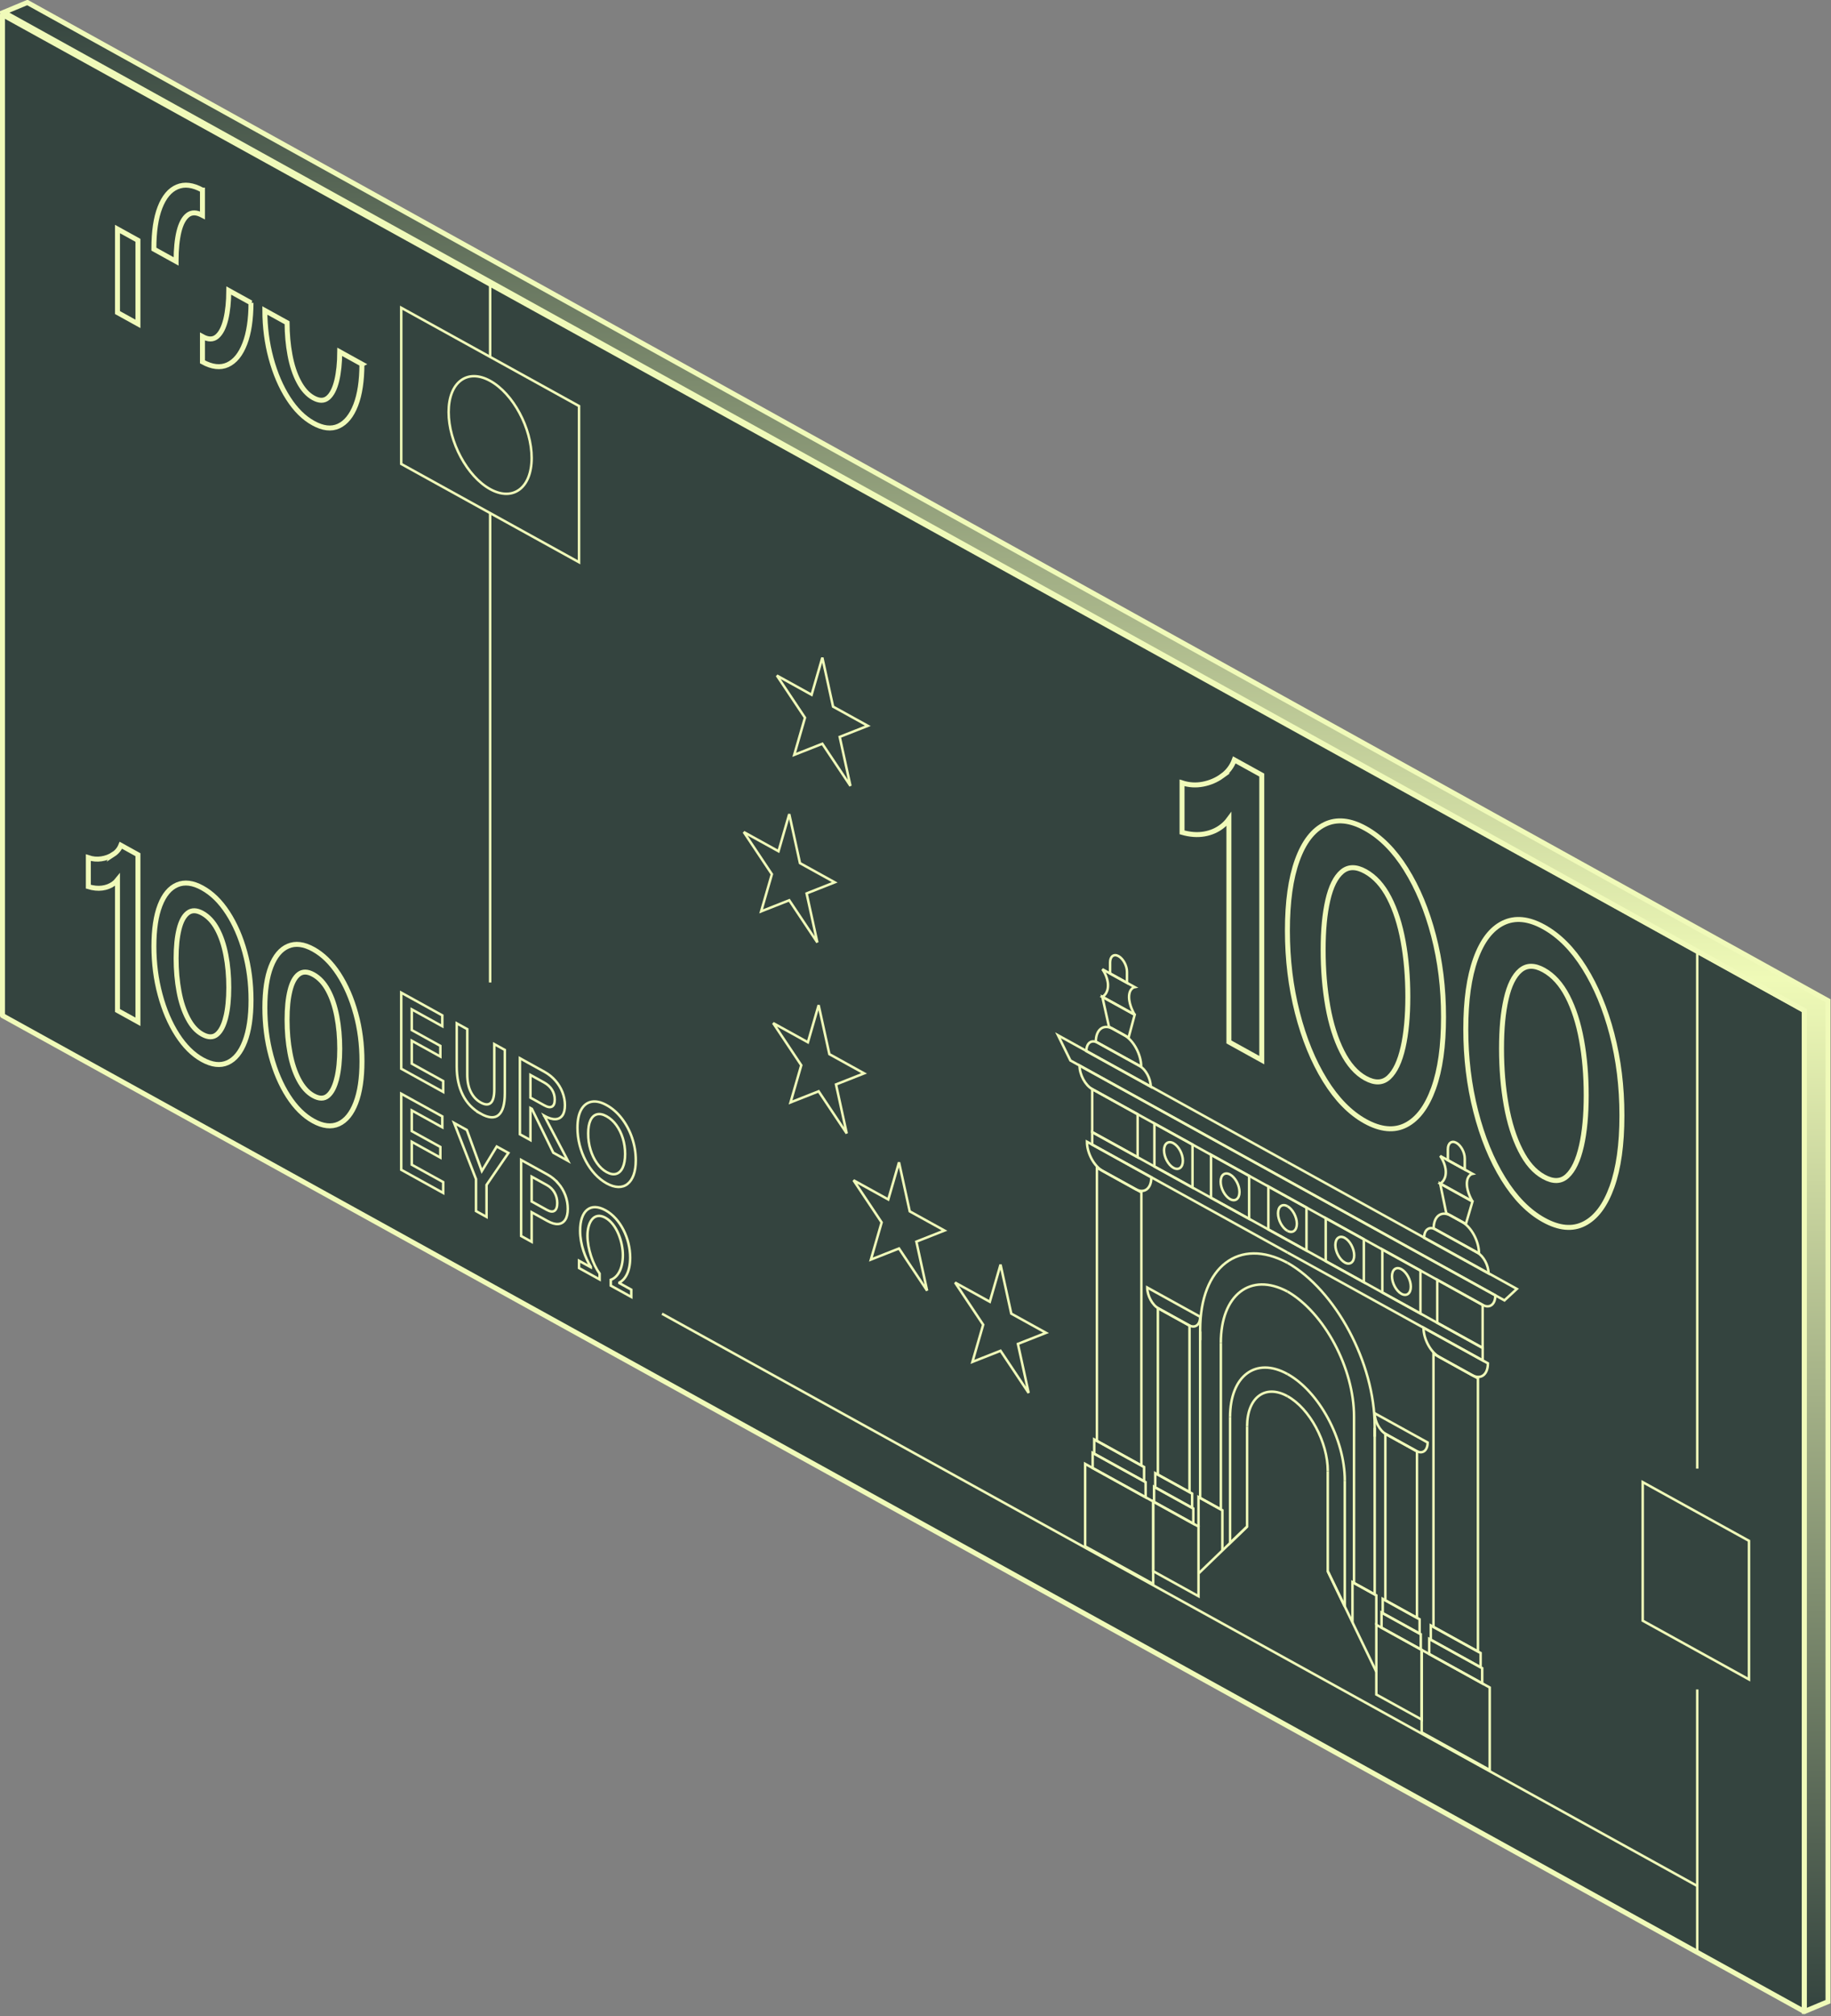 <?xml version="1.0" encoding="UTF-8"?> <svg xmlns="http://www.w3.org/2000/svg" width="737" height="811" viewBox="0 0 737 811" fill="none"><rect x="0" y="0" width="737" height="811" fill="#808080" stroke="none"/><g clip-path="url(#clip0_368_50614)"><path d="M1 5.88V408.55L726.25 809.19V406.52L1 5.88Z" fill="#34443F" stroke="#F0FAB9" stroke-width="2" stroke-linecap="round" stroke-linejoin="round"></path><path d="M45.61 343.7C44.18 344.63 42.58 345.22 40.81 345.49C39.04 345.76 37.29 345.6 35.56 345.02V356.69C37.55 357.29 39.41 357.48 41.13 357.25C42.86 357.02 44.37 356.44 45.67 355.51C46.29 355.06 46.83 354.54 47.29 353.96V406.5L55.52 411.05V343.83L48.65 340.03C48.04 341.56 47.03 342.79 45.6 343.72L45.61 343.7Z" stroke="#F0FAB9" stroke-width="2"></path><path d="M91.63 367.16C88.69 362.64 85.3 359.32 81.45 357.2C77.65 355.1 74.26 354.68 71.31 355.94C68.35 357.2 66.05 359.94 64.41 364.17C62.77 368.4 61.95 373.91 61.95 380.69C61.95 387.47 62.78 393.96 64.45 400.13C66.11 406.31 68.41 411.69 71.35 416.27C74.29 420.85 77.66 424.19 81.46 426.29C85.31 428.41 88.7 428.81 91.64 427.48C94.58 426.15 96.88 423.33 98.54 419.02C100.2 414.71 101.04 409.13 101.04 402.29C101.04 395.45 100.21 389.09 98.54 383.03C96.88 376.97 94.57 371.69 91.64 367.17L91.63 367.16ZM90.88 409.18C90.08 412.47 88.9 414.78 87.35 416.1C85.79 417.42 83.83 417.42 81.45 416.1C79.07 414.78 77.21 412.69 75.62 409.66C74.02 406.63 72.83 403.03 72.06 398.87C71.28 394.71 70.89 390.26 70.89 385.53C70.89 380.8 71.28 377.03 72.06 373.85C72.84 370.67 74.01 368.47 75.59 367.26C77.17 366.05 79.12 366.08 81.46 367.37C83.8 368.66 85.81 370.8 87.39 373.73C88.97 376.65 90.14 380.14 90.92 384.18C91.7 388.22 92.09 392.57 92.09 397.24C92.09 401.91 91.69 405.89 90.89 409.18H90.88Z" stroke="#F0FAB9" stroke-width="2"></path><path d="M143.19 407.69C141.53 401.63 139.22 396.35 136.29 391.83C133.35 387.31 129.96 383.99 126.11 381.87C122.26 379.75 118.92 379.35 115.97 380.61C113.01 381.87 110.71 384.61 109.07 388.84C107.43 393.07 106.61 398.58 106.61 405.36C106.61 412.14 107.44 418.63 109.11 424.8C110.77 430.98 113.07 436.36 116.01 440.94C118.95 445.52 122.32 448.86 126.12 450.96C129.92 453.06 133.36 453.48 136.3 452.15C139.24 450.82 141.54 448 143.2 443.69C144.86 439.38 145.7 433.8 145.7 426.96C145.7 420.12 144.87 413.76 143.2 407.7L143.19 407.69ZM135.54 433.85C134.74 437.14 133.56 439.45 132.01 440.77C130.45 442.09 128.49 442.09 126.11 440.77C123.82 439.5 121.87 437.36 120.28 434.33C118.68 431.3 117.49 427.7 116.72 423.54C115.94 419.38 115.55 414.93 115.55 410.2C115.55 405.47 115.94 401.7 116.72 398.52C117.5 395.34 118.67 393.14 120.25 391.93C121.83 390.72 123.78 390.75 126.12 392.04C128.5 393.35 130.47 395.47 132.05 398.4C133.63 401.32 134.8 404.81 135.58 408.85C136.36 412.89 136.75 417.24 136.75 421.91C136.75 426.58 136.35 430.56 135.55 433.85H135.54Z" stroke="#F0FAB9" stroke-width="2"></path><path d="M491.94 312.14C489.65 313.8 487.08 314.9 484.23 315.45C481.38 316 478.57 315.83 475.79 314.93V334.84C478.98 335.76 481.97 335.97 484.75 335.49C487.53 335.01 489.96 333.94 492.04 332.27C493.04 331.48 493.9 330.56 494.65 329.54V419.16L507.88 426.47V311.79L496.83 305.69C495.86 308.34 494.22 310.49 491.93 312.14H491.94Z" stroke="#F0FAB9" stroke-width="2"></path><path d="M565.93 349.67C561.2 342.12 555.75 336.64 549.57 333.23C543.46 329.85 538.02 329.32 533.26 331.63C528.5 333.94 524.8 338.74 522.16 346.05C519.52 353.35 518.2 362.79 518.2 374.36C518.2 385.93 519.54 396.95 522.21 407.4C524.88 417.85 528.58 426.9 533.31 434.56C538.03 442.21 543.45 447.73 549.57 451.11C555.69 454.49 561.21 455.02 565.93 452.58C570.65 450.15 574.35 445.21 577.03 437.77C579.7 430.33 581.04 420.77 581.04 409.09C581.04 397.41 579.7 386.61 577.03 376.37C574.35 366.13 570.65 357.24 565.93 349.69V349.67ZM564.73 421.4C563.44 427.06 561.55 431.06 559.05 433.39C556.55 435.73 553.39 435.84 549.57 433.73C545.89 431.7 542.76 428.14 540.19 423.05C537.62 417.97 535.71 411.89 534.46 404.83C533.21 397.77 532.58 390.2 532.58 382.13C532.58 374.06 533.21 367.61 534.46 362.14C535.71 356.67 537.6 352.86 540.14 350.7C542.68 348.54 545.82 348.5 549.57 350.57C553.39 352.68 556.57 356.19 559.11 361.09C561.65 365.99 563.54 371.87 564.79 378.72C566.04 385.57 566.67 392.98 566.67 400.94C566.67 408.9 566.03 415.72 564.74 421.38L564.73 421.4Z" stroke="#F0FAB9" stroke-width="2"></path><path d="M648.83 416.01C646.15 405.77 642.45 396.88 637.73 389.33C633 381.78 627.55 376.3 621.37 372.89C615.26 369.51 609.82 368.98 605.06 371.29C600.3 373.6 596.6 378.4 593.96 385.71C591.32 393.01 590 402.45 590 414.02C590 425.59 591.34 436.61 594.01 447.06C596.68 457.51 600.38 466.56 605.11 474.22C609.83 481.87 615.25 487.39 621.37 490.77C627.55 494.19 633.01 494.68 637.73 492.24C642.45 489.81 646.15 484.87 648.83 477.43C651.5 469.99 652.84 460.43 652.84 448.75C652.84 437.07 651.5 426.27 648.83 416.03V416.01ZM636.53 461.07C635.24 466.73 633.35 470.73 630.85 473.06C628.35 475.4 625.19 475.51 621.37 473.4C617.55 471.29 614.56 467.81 611.99 462.72C609.42 457.64 607.51 451.56 606.26 444.5C605.01 437.44 604.38 429.87 604.38 421.8C604.38 413.73 605.01 407.28 606.26 401.81C607.51 396.34 609.4 392.53 611.94 390.37C614.48 388.21 617.62 388.17 621.37 390.24C625.19 392.35 628.37 395.86 630.91 400.76C633.45 405.66 635.34 411.54 636.59 418.39C637.84 425.24 638.47 432.65 638.47 440.61C638.47 448.57 637.83 455.39 636.54 461.05L636.53 461.07Z" stroke="#F0FAB9" stroke-width="2"></path><path d="M165.74 418.67L177.25 425.03V420.74L165.74 414.38V406.05L178.03 412.84V408.46L165.74 401.67L163.53 400.45L161.5 399.33V429.93L163.53 431.04L165.74 432.27L178.39 439.26V434.88L165.74 427.89V418.67Z" stroke="#F0FAB9" stroke-miterlimit="10"></path><path d="M193.49 448.02C196.69 449.79 199.1 449.95 200.74 448.5C202.38 447.05 203.2 444.15 203.2 439.79V422.37L198.96 420.03V438.26C198.96 441.04 198.48 442.85 197.53 443.69C196.58 444.53 195.24 444.48 193.52 443.54C191.8 442.59 190.47 441.17 189.51 439.26C188.55 437.36 188.08 435 188.08 432.2V414.01L183.84 411.67V429.05C183.84 433.44 184.66 437.26 186.29 440.51C187.92 443.76 190.32 446.26 193.5 448.02H193.49Z" stroke="#F0FAB9" stroke-miterlimit="10"></path><path d="M219.18 448.91C220.85 449.83 222.31 450.27 223.55 450.22C224.79 450.17 225.74 449.66 226.4 448.69C227.06 447.73 227.39 446.36 227.39 444.61C227.39 442.86 227.06 441.08 226.4 439.39C225.74 437.69 224.79 436.13 223.55 434.71C222.31 433.29 220.85 432.12 219.18 431.19L209.27 425.71V456.3L213.51 458.64V445.76L214.09 446.08L222.71 463.72L228.58 466.96L219.05 448.82L219.19 448.9L219.18 448.91ZM219.05 435.5C220.44 436.27 221.49 437.24 222.21 438.42C222.93 439.6 223.29 440.91 223.29 442.35C223.29 443.79 222.93 444.73 222.2 445.15C221.47 445.57 220.42 445.4 219.05 444.64L213.51 441.58V432.44L219.05 435.5Z" stroke="#F0FAB9" stroke-miterlimit="10"></path><path d="M254.42 457.72C253.42 454.82 252.03 452.22 250.26 449.92C248.49 447.62 246.45 445.84 244.15 444.57C241.89 443.32 239.87 442.87 238.1 443.21C236.33 443.55 234.94 444.61 233.94 446.4C232.94 448.18 232.44 450.62 232.44 453.71C232.44 456.03 232.73 458.32 233.3 460.58C233.88 462.84 234.69 464.97 235.75 466.97C236.8 468.97 238.05 470.75 239.48 472.3C240.91 473.86 242.48 475.1 244.17 476.04C245.87 476.98 247.43 477.46 248.87 477.49C250.3 477.52 251.55 477.12 252.6 476.28C253.65 475.45 254.47 474.22 255.05 472.62C255.63 471.01 255.91 469.05 255.91 466.72C255.91 463.63 255.41 460.64 254.41 457.73L254.42 457.72ZM250.67 469.65C250.04 471.02 249.16 471.87 248.05 472.21C246.93 472.56 245.63 472.32 244.15 471.5C242.69 470.7 241.41 469.5 240.29 467.92C239.17 466.34 238.3 464.53 237.68 462.48C237.06 460.44 236.75 458.29 236.75 456.02C236.75 453.75 237.05 452.01 237.66 450.7C238.27 449.39 239.13 448.59 240.25 448.29C241.37 447.99 242.67 448.24 244.15 449.06C245.65 449.89 246.96 451.07 248.08 452.61C249.2 454.15 250.07 455.92 250.69 457.92C251.31 459.92 251.62 462.02 251.62 464.23C251.62 466.44 251.3 468.27 250.67 469.64V469.65Z" stroke="#F0FAB9" stroke-miterlimit="10"></path><path d="M165.74 459.32L177.25 465.68V461.39L165.74 455.03V446.7L178.03 453.49V449.11L165.74 442.32L163.53 441.1L161.5 439.98V470.58L163.53 471.69L165.74 472.92L178.39 479.91V475.53L165.74 468.54V459.32Z" stroke="#F0FAB9" stroke-miterlimit="10"></path><path d="M193.94 471.08L187.91 454.57L182.79 451.74L191.6 474.33V487.2L195.84 489.54V476.67L204.64 463.81L199.94 461.22L193.94 471.08Z" stroke="#F0FAB9" stroke-miterlimit="10"></path><path d="M224.71 476.04C223.48 474.6 222.01 473.4 220.29 472.45L209.76 466.63V497.22L214 499.56V487.66L220.29 491.14C222.01 492.09 223.47 492.51 224.69 492.4C225.91 492.29 226.85 491.72 227.53 490.67C228.2 489.63 228.54 488.17 228.54 486.3C228.54 484.43 228.21 482.58 227.55 480.82C226.89 479.07 225.94 477.47 224.71 476.02V476.04ZM223.21 487.07C222.48 487.57 221.44 487.45 220.1 486.71L214 483.34V473.35L220.1 476.72C221.45 477.46 222.49 478.48 223.21 479.76C223.94 481.04 224.3 482.45 224.3 483.98C224.3 485.51 223.94 486.57 223.21 487.07Z" stroke="#F0FAB9" stroke-miterlimit="10"></path><path d="M249.31 515.98C251.49 514.81 253.65 511.79 253.65 505.92C253.65 498.36 249.83 490.26 243.74 486.89C237.65 483.52 233.5 486.97 233.5 495.13C233.5 500.65 235.62 506.08 237.8 509.62V509.79L233.07 507.18V510.11L241.35 514.69V512.35C238.74 508.78 236.46 502.42 236.46 497.07C236.46 491.72 239.04 487.32 243.67 489.87C248.3 492.42 250.71 499.67 250.71 504.9C250.71 510.64 248.46 513.94 245.85 514.84V517.18L254.1 521.74V518.81L249.31 516.16V515.99V515.98Z" stroke="#F0FAB9" stroke-miterlimit="10"></path><path d="M55.52 96.68V130.29L47.29 125.74V92.13L55.52 96.68Z" stroke="#F0FAB9" stroke-width="2"></path><path d="M101.03 121.82C101.01 128.55 100.17 134.02 98.53 138.27C96.87 142.58 94.57 145.4 91.63 146.74C88.7 148.07 85.32 147.68 81.49 145.57V135.4C83.85 136.7 85.8 136.68 87.35 135.37C88.91 134.05 90.08 131.75 90.89 128.45C91.66 125.25 92.06 121.38 92.09 116.88L101.04 121.82H101.03Z" stroke="#F0FAB9" stroke-width="2"></path><path d="M81.49 76.48V86.65L81.45 86.63C79.12 85.34 77.16 85.31 75.59 86.52C74.01 87.74 72.84 89.93 72.05 93.11C71.28 96.29 70.88 100.19 70.88 104.8V105.17L61.94 100.23V99.95C61.94 93.17 62.75 87.66 64.4 83.43C66.04 79.21 68.34 76.45 71.3 75.2C74.26 73.94 77.65 74.37 81.44 76.46L81.48 76.48H81.49Z" stroke="#F0FAB9" stroke-width="2"></path><path d="M145.68 146.49C145.66 153.22 144.83 158.69 143.19 162.94C141.52 167.25 139.22 170.07 136.28 171.41C133.34 172.75 129.95 172.34 126.11 170.22C122.27 168.1 118.94 164.79 116 160.2C113.06 155.62 110.76 150.25 109.09 144.07C107.45 137.97 106.62 131.59 106.6 124.9L115.55 129.84C115.57 134.43 115.96 138.75 116.72 142.8C117.49 146.97 118.68 150.57 120.29 153.6C121.89 156.62 123.83 158.77 126.12 160.04C128.5 161.35 130.46 161.35 132.02 160.03C133.57 158.71 134.75 156.41 135.55 153.11C136.32 149.91 136.72 146.04 136.75 141.54L145.7 146.48L145.68 146.49Z" stroke="#F0FAB9" stroke-width="2"></path><path d="M683.16 679.64V785.38" stroke="#F0FAB9"></path><path d="M683.16 382.72V590.8" stroke="#F0FAB9"></path><path d="M197.29 206.41V395.24" stroke="#F0FAB9"></path><path d="M197.29 114.31V143.58" stroke="#F0FAB9"></path><path d="M331 264.55L335.32 284.26L349.3 291.98L337.99 296.44L342.31 316.16L331 299.2L319.69 303.66L324.01 288.72L312.7 271.76L326.68 279.49L331 264.55Z" stroke="#F0FAB9"></path><path d="M317.68 327.5L322 347.22L335.98 354.94L324.67 359.4L328.99 379.12L317.68 362.16L306.37 366.62L310.69 351.68L299.38 334.72L313.36 342.44L317.68 327.5Z" stroke="#F0FAB9"></path><path d="M329.51 404.35L333.83 424.06L347.81 431.79L336.5 436.25L340.82 455.96L329.51 439.01L318.2 443.47L322.52 428.53L311.21 411.57L325.19 419.29L329.51 404.35Z" stroke="#F0FAB9"></path><path d="M361.86 467.58L366.18 487.3L380.16 495.02L368.85 499.48L373.17 519.2L361.86 502.24L350.55 506.7L354.87 491.76L343.56 474.8L357.54 482.52L361.86 467.58Z" stroke="#F0FAB9"></path><path d="M402.73 508.73L407.05 528.45L421.03 536.17L409.72 540.63L414.04 560.35L402.73 543.39L391.42 547.85L395.74 532.91L384.43 515.95L398.41 523.67L402.73 508.73Z" stroke="#F0FAB9"></path><path d="M197.29 143.58L233.07 163.35V226.18L161.5 186.64V123.81L197.29 143.58Z" stroke="#F0FAB9"></path><path d="M214 184.22C214 196.25 206.52 201.86 197.29 196.77C188.06 191.68 180.58 177.79 180.58 165.76C180.58 153.73 188.06 148.12 197.29 153.21C206.52 158.3 214 172.19 214 184.22Z" stroke="#F0FAB9"></path><path d="M459.42 589.54L441.52 579.65V469.77L459.42 479.66V589.54Z" stroke="#F0FAB9"></path><path d="M478.79 600.24L466.06 593.21V526.23L478.79 533.26V600.24Z" stroke="#F0FAB9"></path><path d="M491.41 540.23V607.21L483.08 602.61V535.63" stroke="#F0FAB9"></path><path d="M491.4 540.23C491.4 520.82 503.36 511.65 518.2 519.55" stroke="#F0FAB9"></path><path d="M483.08 539.14V534.93C483.08 509.52 498.77 497.56 518.2 508" stroke="#F0FAB9"></path><path d="M495.12 570.07V620.73L501.97 614.13V573.85" stroke="#F0FAB9"></path><path d="M501.97 573.85C501.97 562.17 509.24 556.7 518.21 561.66" stroke="#F0FAB9"></path><path d="M495.12 570.07C495.12 553.46 505.45 545.7 518.21 552.74" stroke="#F0FAB9"></path><path d="M464.17 604.01L436.78 588.89V622.07L464.17 637.2V604.01Z" stroke="#F0FAB9"></path><path d="M482.42 614.1L464.17 604.01V632.05L482.42 642.13V614.1Z" stroke="#F0FAB9"></path><path d="M492.02 623.72V607.55L482.42 602.24V614.1" stroke="#F0FAB9"></path><path d="M479.85 600.83L465 592.62V598.37L479.85 606.58V600.83Z" stroke="#F0FAB9"></path><path d="M480.32 606.83L464.53 598.11V604.22L480.32 612.94V606.83Z" stroke="#F0FAB9"></path><path d="M460.51 590.14L440.44 579.05V584.8L460.51 595.89V590.14Z" stroke="#F0FAB9"></path><path d="M461.13 596.24L439.81 584.46V590.56L461.13 602.34V596.24Z" stroke="#F0FAB9"></path><path d="M501.97 614.13L482.42 632.99" stroke="#F0FAB9"></path><path d="M457.08 478.37L443.86 471.07C440.35 469.13 437.51 463.86 437.51 459.29L463.43 473.61C463.43 478.18 460.59 480.31 457.08 478.38V478.37Z" stroke="#F0FAB9"></path><path d="M441.8 419.44L458.65 428.75C461.15 430.13 463.19 433.9 463.19 437.17L437.27 422.85C437.27 419.59 439.3 418.06 441.81 419.44H441.8Z" stroke="#F0FAB9"></path><path d="M518.21 503.86L439.63 460.45V455.43L518.21 498.84" stroke="#F0FAB9"></path><path d="M518.21 481.54L439.63 438.13C436.81 436.56 434.53 432.32 434.53 428.64L518.21 474.87" stroke="#F0FAB9"></path><path d="M457.91 465.52L439.63 455.43V438.13L457.91 448.23V465.52Z" stroke="#F0FAB9"></path><path d="M480 477.73L464.66 469.26V451.96L480 460.43V477.73Z" stroke="#F0FAB9"></path><path d="M476.12 466.94C476.12 469.67 474.42 470.94 472.33 469.79C470.24 468.64 468.54 465.48 468.54 462.75C468.54 460.02 470.24 458.75 472.33 459.9C474.42 461.06 476.12 464.21 476.12 466.94Z" stroke="#F0FAB9"></path><path d="M502.79 490.32L487.45 481.85V464.55L502.79 473.02V490.32Z" stroke="#F0FAB9"></path><path d="M498.91 479.53C498.91 482.26 497.21 483.53 495.12 482.38C493.03 481.22 491.33 478.07 491.33 475.34C491.33 472.61 493.03 471.34 495.12 472.49C497.21 473.65 498.91 476.8 498.91 479.53Z" stroke="#F0FAB9"></path><path d="M518.21 498.84L510.53 494.6V477.3L518.21 481.54" stroke="#F0FAB9"></path><path d="M518.21 495.13C516.11 493.97 514.42 490.82 514.42 488.09C514.42 485.36 516.12 484.08 518.21 485.24" stroke="#F0FAB9"></path><path d="M518.21 474.86L430.85 426.61L425.86 416.47L518.21 467.48" stroke="#F0FAB9"></path><path d="M452.48 416.39L447.96 413.89C444.17 411.79 441.09 414.1 441.09 419.05L459.35 429.14C459.35 424.2 456.27 418.49 452.48 416.39Z" stroke="#F0FAB9"></path><path d="M478.55 533.12L466.31 526.36C463.81 524.98 461.77 521.21 461.77 517.94L483.08 529.71C483.08 532.97 481.05 534.5 478.54 533.12H478.55Z" stroke="#F0FAB9"></path><path d="M453.62 390.94V395.37L446.82 391.62V387.19C446.82 384.74 448.34 383.6 450.22 384.63C452.1 385.67 453.62 388.49 453.62 390.94Z" stroke="#F0FAB9"></path><path d="M456.73 408.2L443.71 401.01C443.71 401.01 445.98 399.97 445.98 396.4C445.98 392.83 443.71 389.9 443.71 389.9L456.73 397.09C456.73 397.09 454.46 397.51 454.46 401.08C454.46 404.65 456.73 408.2 456.73 408.2Z" stroke="#F0FAB9"></path><path d="M456.73 408.2L454.27 417.38L446.38 413.02L443.71 401.01L456.73 408.2Z" stroke="#F0FAB9"></path><path d="M576.99 654.48L594.89 664.37V554.49L576.99 544.6V654.48Z" stroke="#F0FAB9"></path><path d="M557.62 643.79L570.35 650.82V583.84L557.62 576.81V643.79Z" stroke="#F0FAB9"></path><path d="M545.01 569.84V636.82L553.33 641.41V574.43" stroke="#F0FAB9"></path><path d="M518.21 519.55C533.05 528.05 545.01 550.43 545.01 569.84" stroke="#F0FAB9"></path><path d="M518.21 507.99C537.65 519.03 553.33 548.32 553.33 573.73V577.94" stroke="#F0FAB9"></path><path d="M541.29 595.57V646.24L534.44 632.07V591.79" stroke="#F0FAB9"></path><path d="M518.21 561.66C527.18 566.61 534.45 580.11 534.45 591.79" stroke="#F0FAB9"></path><path d="M518.21 552.74C530.96 559.78 541.3 578.96 541.3 595.57" stroke="#F0FAB9"></path><path d="M572.25 663.72L599.63 678.85V712.03L572.25 696.9V663.72Z" stroke="#F0FAB9"></path><path d="M553.99 653.63L572.25 663.72V691.75L553.99 681.67V653.63Z" stroke="#F0FAB9"></path><path d="M544.39 652.65V636.47L553.99 641.78V653.63" stroke="#F0FAB9"></path><path d="M556.56 643.2L571.41 651.4V657.16L556.56 648.95V643.2Z" stroke="#F0FAB9"></path><path d="M556.09 648.69L571.88 657.41V663.52L556.09 654.8V648.69Z" stroke="#F0FAB9"></path><path d="M575.91 653.89L595.97 664.97V670.72L575.91 659.64V653.89Z" stroke="#F0FAB9"></path><path d="M575.28 659.29L596.6 671.07V677.17L575.28 665.39V659.29Z" stroke="#F0FAB9"></path><path d="M534.44 632.07L553.99 672.52" stroke="#F0FAB9"></path><path d="M579.33 545.9L592.55 553.2C596.06 555.14 598.9 553 598.9 548.43L572.98 534.11C572.98 538.68 575.82 543.95 579.33 545.89V545.9Z" stroke="#F0FAB9"></path><path d="M594.62 503.86L577.77 494.55C575.27 493.17 573.23 494.69 573.23 497.96L599.15 512.28C599.15 509.02 597.12 505.25 594.61 503.86H594.62Z" stroke="#F0FAB9"></path><path d="M518.21 503.86L596.79 547.27V542.25L518.21 498.84" stroke="#F0FAB9"></path><path d="M518.21 481.54L596.79 524.95C599.61 526.49 601.89 524.77 601.89 521.09L518.21 474.86" stroke="#F0FAB9"></path><path d="M578.51 532.15L596.78 542.24V524.95L578.51 514.85V532.15Z" stroke="#F0FAB9"></path><path d="M556.41 519.94L571.75 528.41V511.12L556.41 502.64V519.94Z" stroke="#F0FAB9"></path><path d="M560.29 513.43C560.29 516.16 561.99 519.31 564.08 520.47C566.17 521.63 567.87 520.35 567.87 517.62C567.87 514.89 566.17 511.74 564.08 510.58C561.99 509.42 560.29 510.7 560.29 513.43Z" stroke="#F0FAB9"></path><path d="M533.62 507.35L548.96 515.82V498.53L533.62 490.05V507.35Z" stroke="#F0FAB9"></path><path d="M537.5 500.84C537.5 503.57 539.2 506.72 541.29 507.88C543.38 509.04 545.08 507.76 545.08 505.03C545.08 502.3 543.38 499.15 541.29 497.99C539.2 496.83 537.5 498.11 537.5 500.84Z" stroke="#F0FAB9"></path><path d="M518.21 498.84L525.88 503.08V485.78L518.21 481.54" stroke="#F0FAB9"></path><path d="M518.21 495.13C520.31 496.29 522 495.01 522 492.28C522 489.55 520.3 486.4 518.21 485.24" stroke="#F0FAB9"></path><path d="M518.21 474.86L605.56 523.12L610.55 518.5L518.21 467.48" stroke="#F0FAB9"></path><path d="M583.93 489.01L588.45 491.51C592.24 493.61 595.32 499.31 595.32 504.26L577.06 494.17C577.06 489.23 580.14 486.92 583.93 489.01Z" stroke="#F0FAB9"></path><path d="M557.86 576.94L570.1 583.7C572.6 585.08 574.64 583.56 574.64 580.29L553.33 568.52C553.33 571.78 555.36 575.55 557.87 576.94H557.86Z" stroke="#F0FAB9"></path><path d="M582.79 462.3V466.73L589.59 470.48V466.05C589.59 463.6 588.07 460.78 586.19 459.74C584.31 458.7 582.79 459.85 582.79 462.3Z" stroke="#F0FAB9"></path><path d="M579.68 476.12L592.7 483.31C592.7 483.31 590.43 479.76 590.43 476.19C590.43 472.62 592.7 472.2 592.7 472.2L579.68 465.01C579.68 465.01 581.95 467.94 581.95 471.51C581.95 475.08 579.68 476.12 579.68 476.12Z" stroke="#F0FAB9"></path><path d="M579.68 476.12L582.14 488.02L590.03 492.38L592.7 483.31L579.68 476.12Z" stroke="#F0FAB9"></path><path d="M266.47 528.49L683.16 758.68" stroke="#F0FAB9"></path><path d="M703.99 675.6L661.21 651.97V596.22L703.99 619.85V675.6Z" stroke="#F0FAB9"></path><path d="M1.5 4.96L11.01 1L735.8 402.56V805.23L726.29 809.19V406.52L1.5 4.96Z" fill="url(#paint0_linear_368_50614)" stroke="#F0FAB9" stroke-width="2"></path></g><defs><linearGradient id="paint0_linear_368_50614" x1="368.65" y1="1" x2="368.65" y2="809.19" gradientUnits="userSpaceOnUse"><stop stop-color="#34443F"></stop><stop offset="0.486" stop-color="#EFFAB7"></stop><stop offset="1" stop-color="#34443F"></stop></linearGradient><clipPath id="clip0_368_50614"><rect width="736.8" height="810.19" fill="white"></rect></clipPath></defs></svg> 